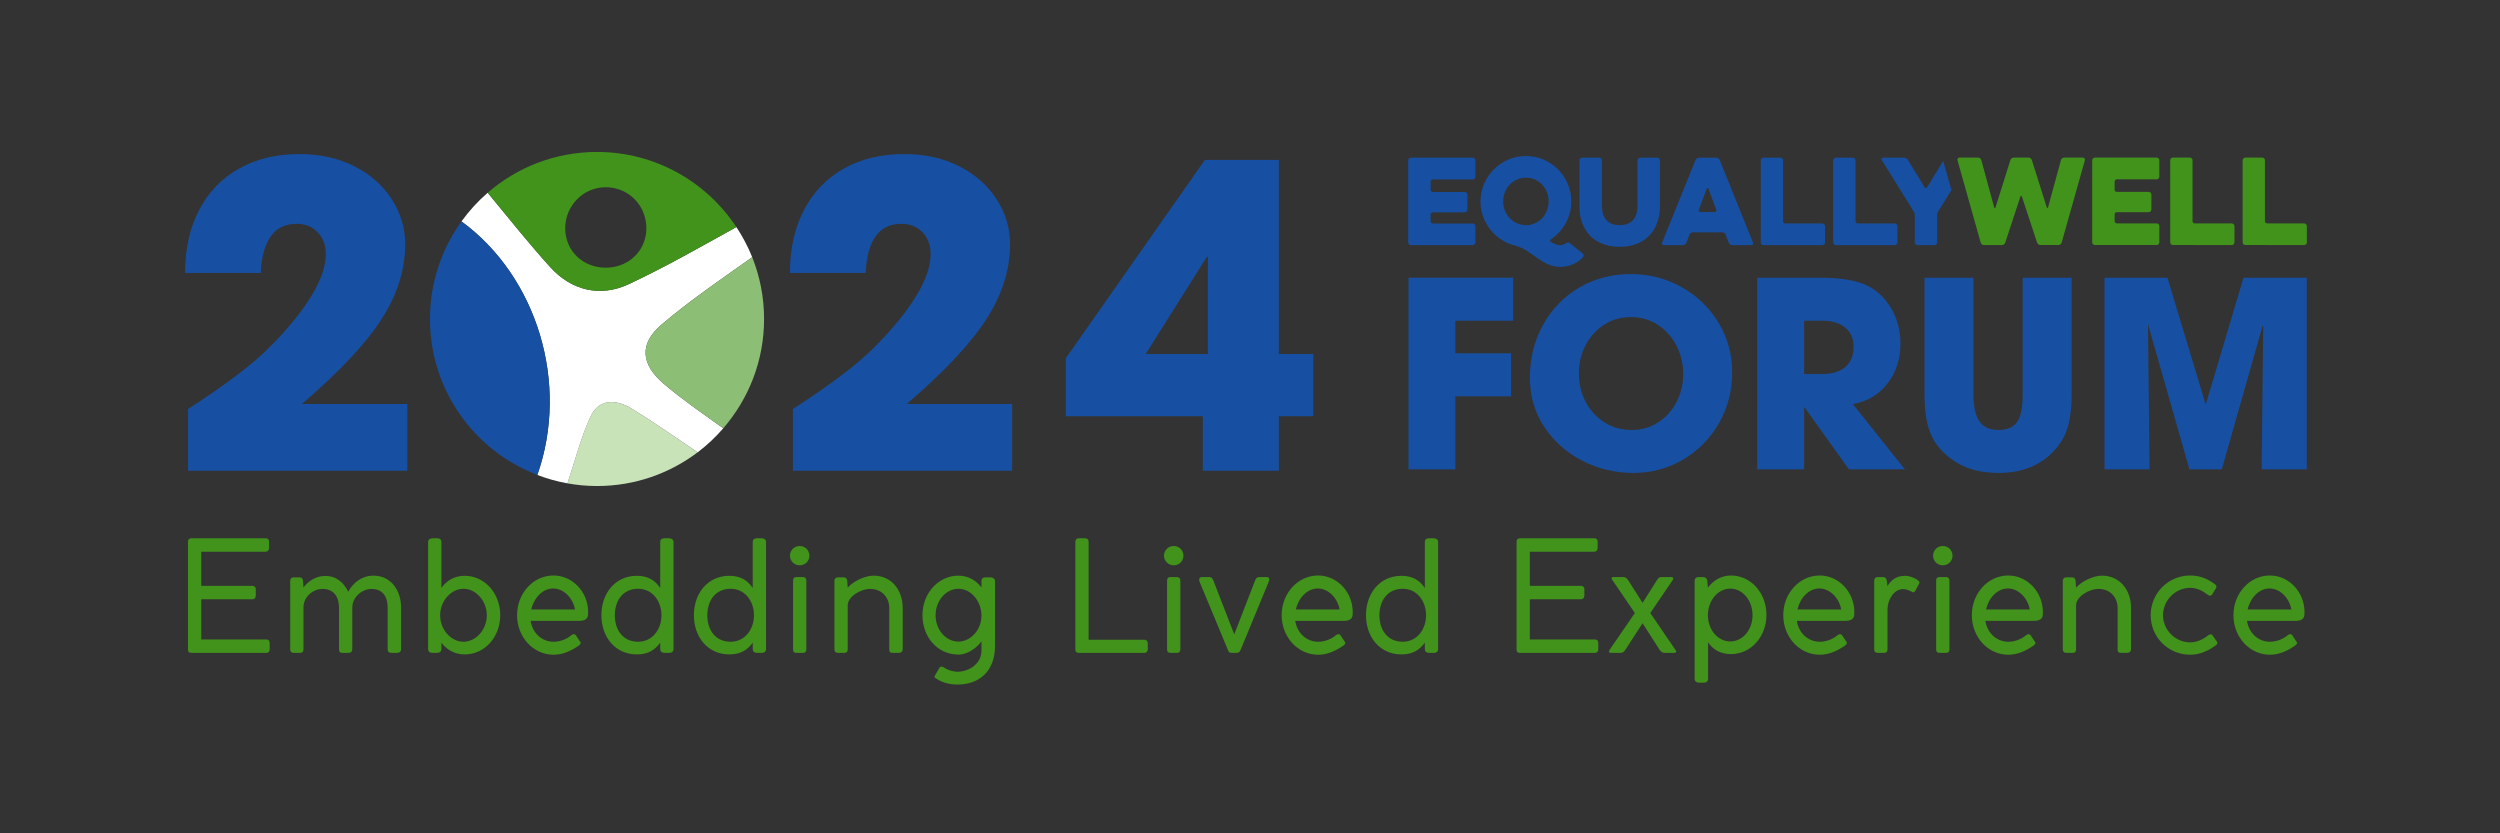 <svg xmlns="http://www.w3.org/2000/svg" xmlns:xlink="http://www.w3.org/1999/xlink" width="1500" viewBox="0 0 1125 375" height="500" preserveAspectRatio="xMidYMid meet"><rect x="0" y="0" width="1125" height="375" fill="#333333" stroke="none"/><defs><g></g><clipPath id="14dbb503f8"><path d="M 633.473 70.898 L 664 70.898 L 664 110.336 L 633.473 110.336 Z M 633.473 70.898 " clip-rule="nonzero"></path></clipPath><clipPath id="b8f1b9b05d"><path d="M 634.902 110.312 C 634.242 110.312 633.688 109.75 633.688 109.098 L 633.688 72.176 C 633.688 71.516 634.242 70.965 634.902 70.965 L 662.695 70.965 C 663.355 70.965 663.906 71.516 663.906 72.176 L 663.906 79.539 C 663.906 80.191 663.355 80.75 662.695 80.75 L 644.789 80.75 C 644.234 80.75 643.777 81.207 643.777 81.762 L 643.777 85.391 C 643.777 85.941 644.234 86.398 644.789 86.398 L 659.117 86.398 C 659.773 86.398 660.328 86.949 660.328 87.609 L 660.328 94.324 C 660.328 94.98 659.773 95.535 659.117 95.535 L 644.789 95.535 C 644.234 95.535 643.777 95.992 643.777 96.543 L 643.777 99.57 C 643.777 100.125 644.234 100.578 644.789 100.578 L 662.695 100.578 C 663.355 100.578 663.906 101.133 663.906 101.793 L 663.906 109.098 C 663.906 109.758 663.355 110.312 662.695 110.312 Z M 634.902 110.312 " clip-rule="nonzero"></path></clipPath><clipPath id="bf8f815040"><path d="M 666.113 70 L 712.805 70 L 712.805 120.309 L 666.113 120.309 Z M 666.113 70 " clip-rule="nonzero"></path></clipPath><clipPath id="e5b3cbdbb0"><path d="M 676.414 90.637 C 676.414 96.594 680.953 101.328 686.656 101.328 C 692.457 101.328 696.891 96.586 696.891 90.637 C 696.891 84.688 692.457 79.938 686.656 79.938 C 680.953 79.938 676.414 84.68 676.414 90.629 M 666.227 90.629 C 666.227 79.383 675.512 70.207 686.656 70.207 C 697.902 70.207 707.086 79.383 707.086 90.637 C 707.086 97.797 703.352 104.102 697.805 107.738 L 697.453 108.547 C 699.27 109.758 700.578 110.359 702.043 110.359 C 702.449 110.359 703.652 110.262 704.664 109.504 C 705.371 108.953 705.926 108.953 706.582 109.504 L 712.18 114.047 C 712.684 114.395 712.734 115.258 712.336 115.715 C 709.512 118.895 705.371 120.098 702.09 120.098 C 693.973 120.098 689.383 112.629 682.215 110.621 C 673.133 108.555 666.227 100.383 666.227 90.645 " clip-rule="nonzero"></path></clipPath><clipPath id="40d98ce033"><path d="M 710.762 70.898 L 747 70.898 L 747 111.242 L 710.762 111.242 Z M 710.762 70.898 " clip-rule="nonzero"></path></clipPath><clipPath id="5d1d0a3369"><path d="M 736.898 72.176 C 736.898 71.516 737.453 70.965 738.113 70.965 L 745.727 70.965 C 746.387 70.965 746.938 71.516 746.938 72.176 L 746.938 93.109 C 746.938 103.25 740.586 111.066 728.828 111.066 C 717.023 111.066 710.766 103.25 710.766 93.109 L 710.766 72.176 C 710.766 71.516 711.32 70.965 711.977 70.965 L 719.641 70.965 C 720.301 70.965 720.855 71.516 720.855 72.176 L 720.855 92.5 C 720.855 98.203 723.578 101.328 728.828 101.328 C 734.125 101.328 736.898 98.203 736.898 92.5 Z M 736.898 72.176 " clip-rule="nonzero"></path></clipPath><clipPath id="ff815e7626"><path d="M 747.707 70.898 L 789 70.898 L 789 110.336 L 747.707 110.336 Z M 747.707 70.898 " clip-rule="nonzero"></path></clipPath><clipPath id="c05f97d744"><path d="M 771.707 95.43 L 772.512 94.926 L 768.777 84.836 C 768.68 84.484 768.176 84.484 768.07 84.836 L 764.441 94.469 C 764.285 94.926 764.586 95.43 765.09 95.43 Z M 762.977 72.07 C 763.227 71.41 763.938 70.965 764.645 70.965 L 772.211 70.965 C 772.918 70.965 773.625 71.418 773.879 72.07 L 788.859 109.195 C 789.062 109.699 788.703 110.301 788.102 110.301 L 779.527 110.301 C 778.816 110.301 778.168 109.848 777.914 109.195 L 776.508 105.512 C 776.305 104.957 775.75 104.551 775.148 104.551 L 761.668 104.551 C 761.062 104.551 760.504 104.957 760.309 105.512 L 758.891 109.195 C 758.641 109.855 757.98 110.301 757.281 110.301 L 748.703 110.301 C 748.102 110.301 747.746 109.699 747.949 109.195 Z M 762.977 72.07 " clip-rule="nonzero"></path></clipPath><clipPath id="fe98557182"><path d="M 792.133 70.898 L 821.371 70.898 L 821.371 110.336 L 792.133 110.336 Z M 792.133 70.898 " clip-rule="nonzero"></path></clipPath><clipPath id="7adfca124c"><path d="M 793.551 110.312 C 792.895 110.312 792.34 109.758 792.34 109.098 L 792.34 72.176 C 792.34 71.516 792.895 70.965 793.551 70.965 L 801.168 70.965 C 801.828 70.965 802.379 71.516 802.379 72.176 L 802.379 99.562 C 802.379 100.117 802.836 100.57 803.391 100.57 L 820.035 100.57 C 820.688 100.57 821.25 101.125 821.25 101.785 L 821.25 109.098 C 821.25 109.758 820.695 110.312 820.035 110.312 Z M 793.551 110.312 " clip-rule="nonzero"></path></clipPath><clipPath id="21d9f85504"><path d="M 824.77 70.898 L 854 70.898 L 854 110.336 L 824.77 110.336 Z M 824.77 70.898 " clip-rule="nonzero"></path></clipPath><clipPath id="270bfd457b"><path d="M 826.141 110.312 C 825.48 110.312 824.926 109.758 824.926 109.098 L 824.926 72.176 C 824.926 71.516 825.48 70.965 826.141 70.965 L 833.754 70.965 C 834.414 70.965 834.969 71.516 834.969 72.176 L 834.969 99.562 C 834.969 100.117 835.422 100.57 835.977 100.57 L 852.621 100.57 C 853.273 100.57 853.836 101.125 853.836 101.785 L 853.836 109.098 C 853.836 109.758 853.281 110.312 852.621 110.312 Z M 826.141 110.312 " clip-rule="nonzero"></path></clipPath><clipPath id="4c2bec55a0"><path d="M 880.527 70.898 L 938.551 70.898 L 938.551 110.336 L 880.527 110.336 Z M 880.527 70.898 " clip-rule="nonzero"></path></clipPath><clipPath id="051c608034"><path d="M 902.395 109.105 C 902.191 109.812 901.539 110.27 900.832 110.27 L 892.809 110.27 C 892.102 110.27 891.449 109.766 891.293 109.105 L 880.855 72.078 C 880.703 71.523 881.156 70.914 881.766 70.914 L 890.09 70.914 C 890.797 70.914 891.449 71.418 891.605 72.078 L 897.406 93.41 C 897.453 93.664 897.859 93.711 897.957 93.41 L 904.664 72.078 C 904.867 71.371 905.516 70.914 906.227 70.914 L 912.781 70.914 C 913.492 70.914 914.141 71.371 914.344 72.078 L 921.059 93.363 C 921.156 93.664 921.562 93.613 921.609 93.363 L 927.414 72.078 C 927.566 71.418 928.219 70.914 928.926 70.914 L 937.297 70.914 C 937.898 70.914 938.355 71.516 938.211 72.078 L 927.77 109.098 C 927.617 109.758 926.965 110.262 926.258 110.262 L 918.234 110.262 C 917.527 110.262 916.875 109.805 916.672 109.098 L 909.812 88.367 C 909.715 88.066 909.309 88.066 909.211 88.367 Z M 902.395 109.105 " clip-rule="nonzero"></path></clipPath><clipPath id="dd296b6b61"><path d="M 941.273 70.898 L 971.871 70.898 L 971.871 110.336 L 941.273 110.336 Z M 941.273 70.898 " clip-rule="nonzero"></path></clipPath><clipPath id="f05dc37422"><path d="M 942.699 110.262 C 942.043 110.262 941.488 109.707 941.488 109.051 L 941.488 72.125 C 941.488 71.469 942.043 70.914 942.699 70.914 L 970.496 70.914 C 971.152 70.914 971.707 71.469 971.707 72.125 L 971.707 79.488 C 971.707 80.148 971.152 80.703 970.496 80.703 L 952.586 80.703 C 952.031 80.703 951.578 81.156 951.578 81.711 L 951.578 85.34 C 951.578 85.895 952.031 86.348 952.586 86.348 L 966.914 86.348 C 967.574 86.348 968.125 86.902 968.125 87.562 L 968.125 94.266 C 968.125 94.926 967.574 95.477 966.914 95.477 L 952.586 95.477 C 952.031 95.477 951.578 95.934 951.578 96.488 L 951.578 99.516 C 951.578 100.066 952.031 100.523 952.586 100.523 L 970.496 100.523 C 971.152 100.523 971.707 101.074 971.707 101.734 L 971.707 109.051 C 971.707 109.707 971.152 110.262 970.496 110.262 Z M 942.699 110.262 " clip-rule="nonzero"></path></clipPath><clipPath id="aae03afce7"><path d="M 976.402 70.898 L 1005.641 70.898 L 1005.641 110.336 L 976.402 110.336 Z M 976.402 70.898 " clip-rule="nonzero"></path></clipPath><clipPath id="91f89b8553"><path d="M 977.809 110.262 C 977.148 110.262 976.598 109.707 976.598 109.051 L 976.598 72.125 C 976.598 71.469 977.148 70.914 977.809 70.914 L 985.426 70.914 C 986.082 70.914 986.637 71.469 986.637 72.125 L 986.637 99.523 C 986.637 100.074 987.094 100.531 987.645 100.531 L 1004.293 100.531 C 1004.945 100.531 1005.504 101.086 1005.504 101.742 L 1005.504 109.059 C 1005.504 109.715 1004.953 110.27 1004.293 110.27 Z M 977.809 110.262 " clip-rule="nonzero"></path></clipPath><clipPath id="3bfe72ebeb"><path d="M 1009.043 70.898 L 1038.281 70.898 L 1038.281 110.336 L 1009.043 110.336 Z M 1009.043 70.898 " clip-rule="nonzero"></path></clipPath><clipPath id="cd43cffffe"><path d="M 1010.395 110.262 C 1009.734 110.262 1009.184 109.707 1009.184 109.051 L 1009.184 72.125 C 1009.184 71.469 1009.734 70.914 1010.395 70.914 L 1018.012 70.914 C 1018.668 70.914 1019.223 71.469 1019.223 72.125 L 1019.223 99.523 C 1019.223 100.074 1019.68 100.531 1020.23 100.531 L 1036.879 100.531 C 1037.531 100.531 1038.09 101.086 1038.09 101.742 L 1038.09 109.059 C 1038.09 109.715 1037.539 110.27 1036.879 110.27 Z M 1010.395 110.262 " clip-rule="nonzero"></path></clipPath><clipPath id="0ddc93799d"><path d="M 846.305 70.898 L 878.262 70.898 L 878.262 110.336 L 846.305 110.336 Z M 846.305 70.898 " clip-rule="nonzero"></path></clipPath><clipPath id="7d16f9a2e9"><path d="M 874.445 72.41 L 867.145 84.379 C 866.941 84.785 866.34 84.785 866.137 84.379 L 858.57 72.02 C 858.219 71.363 857.512 70.965 856.758 70.965 L 847.324 70.965 C 846.773 70.965 846.473 71.516 846.773 71.973 L 861.094 95.023 C 861.441 95.527 861.645 96.285 861.645 96.887 L 861.645 109.09 C 861.645 109.75 862.199 110.301 862.859 110.301 L 870.473 110.301 C 871.133 110.301 871.688 109.75 871.688 109.09 L 871.688 96.887 C 871.688 96.285 871.891 95.527 872.238 95.023 L 878.145 85.551 Z M 874.445 72.41 " clip-rule="nonzero"></path></clipPath><clipPath id="717fbb716d"><path d="M 255 180 L 314 180 L 314 218.777 L 255 218.777 Z M 255 180 " clip-rule="nonzero"></path></clipPath><clipPath id="04b26ec040"><path d="M 265.672 187.566 C 261.445 196.73 258.961 206.684 255.336 217.516 C 259.664 218.285 264.105 218.711 268.664 218.711 C 285.664 218.711 301.34 213.062 313.93 203.543 C 303.055 196.199 293.801 189.699 284.18 183.84 C 277.363 179.695 269.539 179.156 265.672 187.566 " clip-rule="nonzero"></path></clipPath><clipPath id="46ee64a225"><path d="M 207.34 86.645 L 338.836 86.645 L 338.836 218 L 207.34 218 Z M 207.34 86.645 " clip-rule="nonzero"></path></clipPath><clipPath id="e9529ed174"><path d="M 297.633 146.113 C 310.328 135.293 324.23 125.867 338.504 115.75 C 336.59 110.961 334.176 106.426 331.367 102.18 C 315.266 111.055 299.383 120.191 282.844 127.914 C 270.172 133.832 257.211 130.828 247.59 120.191 C 238.461 110.109 229.934 99.453 219.461 86.734 C 215.055 90.555 211.094 94.883 207.664 99.637 C 241.695 124.531 256.336 172.547 241.801 213.73 C 246.141 215.387 250.664 216.676 255.348 217.516 C 258.973 206.684 261.457 196.73 265.684 187.566 C 269.551 179.168 277.375 179.695 284.191 183.84 C 293.812 189.699 303.066 196.199 313.941 203.543 C 318.164 200.355 322.02 196.719 325.473 192.723 C 316.508 186.289 307.164 179.926 298.598 172.617 C 288.449 163.949 287.527 154.73 297.645 146.113 " clip-rule="nonzero"></path></clipPath><clipPath id="5f366a4946"><path d="M 219.352 68.312 L 331.883 68.312 L 331.883 131 L 219.352 131 Z M 219.352 68.312 " clip-rule="nonzero"></path></clipPath><clipPath id="fdd02c2acd"><path d="M 272.105 84.262 C 282.66 84.043 290.945 92.281 290.863 102.93 C 290.785 112.871 282.785 120.504 272.508 120.457 C 262.148 120.41 254.379 112.816 254.348 102.723 C 254.324 92.742 262.277 84.469 272.105 84.273 M 282.844 127.926 C 299.383 120.191 315.266 111.055 331.367 102.18 C 317.922 81.832 294.883 68.379 268.664 68.379 C 249.844 68.379 232.652 75.305 219.461 86.734 C 229.934 99.441 238.461 110.109 247.59 120.191 C 257.223 130.828 270.172 133.82 282.844 127.902 " clip-rule="nonzero"></path></clipPath><clipPath id="853fc1d20f"><path d="M 290 115.727 L 343.895 115.727 L 343.895 192.855 L 290 192.855 Z M 290 115.727 " clip-rule="nonzero"></path></clipPath><clipPath id="ddcd492c12"><path d="M 338.504 115.75 C 324.242 125.867 310.34 135.293 297.633 146.113 C 287.516 154.73 288.438 163.949 298.586 172.617 C 307.152 179.926 316.508 186.301 325.461 192.723 C 336.891 179.547 343.832 162.363 343.832 143.547 C 343.832 133.715 341.934 124.348 338.504 115.75 " clip-rule="nonzero"></path></clipPath><clipPath id="419d68e4e4"><path d="M 193.43 99.289 L 248 99.289 L 248 214 L 193.43 214 Z M 193.43 99.289 " clip-rule="nonzero"></path></clipPath><clipPath id="a0a1323822"><path d="M 207.676 99.637 C 198.766 111.996 193.496 127.145 193.496 143.547 C 193.496 175.586 213.555 202.922 241.801 213.73 C 256.336 172.547 241.695 124.531 207.676 99.637 " clip-rule="nonzero"></path></clipPath></defs><g fill="#41931b" fill-opacity="1"><g transform="translate(78.957, 293.792)"><g><path d="M 7.16 -51.57 C 6.188 -51.57 5.629 -51.016 5.629 -49.973 L 5.629 -1.461 C 5.629 -0.418 6.188 0 7.16 0 L 40.867 0 C 41.84 0 42.395 -0.555 42.395 -1.527 L 42.395 -4.379 C 42.395 -5.492 41.84 -6.047 40.797 -6.047 L 11.605 -6.047 L 11.605 -24.117 L 34.613 -24.117 C 35.586 -24.117 36.141 -24.883 36.141 -25.715 L 36.141 -28.566 C 36.141 -29.676 35.445 -30.164 34.613 -30.164 L 11.605 -30.164 L 11.605 -45.523 L 40.52 -45.523 C 41.562 -45.523 42.117 -46.289 42.117 -47.121 L 42.117 -49.973 C 42.117 -51.082 41.562 -51.57 40.59 -51.57 Z M 7.16 -51.57 "></path></g></g></g><g fill="#41931b" fill-opacity="1"><g transform="translate(124.962, 293.792)"><g><path d="M 11.398 -32.457 C 11.328 -33.359 10.773 -33.984 9.801 -33.984 L 7.16 -33.984 C 6.254 -33.984 5.629 -33.43 5.629 -32.457 L 5.629 -1.527 C 5.629 -0.555 6.188 0 7.227 0 L 10.078 0 C 11.051 0 11.605 -0.488 11.605 -1.527 L 11.605 -20.504 C 11.605 -25.09 15.707 -28.773 20.227 -28.773 C 25.297 -28.773 27.594 -25.09 27.594 -20.434 L 27.594 -1.668 C 27.594 -0.555 27.941 0 29.121 0 L 31.902 0 C 32.945 0 33.57 -0.625 33.57 -1.738 L 33.57 -20.363 C 33.57 -25.16 38.016 -28.773 42.188 -28.773 C 47.398 -28.773 49.484 -25.09 49.484 -20.434 L 49.484 -1.668 C 49.484 -0.555 50.039 0 51.293 0 L 53.793 0 C 54.766 0 55.531 -0.625 55.531 -1.738 L 55.531 -20.363 C 55.531 -28.078 51.016 -34.75 43.09 -34.75 C 37.949 -34.75 33.918 -31.625 31.762 -27.523 C 29.816 -31.344 26.758 -34.613 21.336 -34.613 C 17.027 -34.613 13.484 -32.039 11.605 -29.398 Z M 11.398 -32.457 "></path></g></g></g><g fill="#41931b" fill-opacity="1"><g transform="translate(187.021, 293.792)"><g><path d="M 5.629 -1.738 C 5.629 -0.625 6.324 0 7.574 0 L 9.66 0 C 10.844 0 11.605 -0.625 11.605 -1.738 L 11.605 -4.586 C 13.898 -1.461 17.652 0.695 22.102 0.695 C 31.066 0.695 38.086 -7.09 38.086 -16.957 C 38.086 -26.828 31.066 -34.68 22.102 -34.68 C 17.445 -34.68 13.832 -32.457 11.605 -29.191 L 11.605 -49.902 C 11.605 -50.945 10.98 -51.57 9.66 -51.57 L 7.645 -51.57 C 6.465 -51.57 5.629 -50.945 5.629 -49.902 Z M 11.051 -16.891 C 11.051 -23.422 15.984 -28.844 21.547 -28.844 C 27.105 -28.844 32.039 -23.422 32.039 -16.891 C 32.039 -10.426 27.105 -5.004 21.547 -5.004 C 15.984 -5.004 11.051 -10.426 11.051 -16.891 Z M 11.051 -16.891 "></path></g></g></g><g fill="#41931b" fill-opacity="1"><g transform="translate(229.622, 293.792)"><g><path d="M 19.461 0.836 C 23.77 0.836 27.383 -0.973 30.512 -3.059 C 30.93 -3.336 31.625 -3.824 31.691 -4.449 C 31.691 -4.656 31.625 -4.863 31.414 -5.074 L 29.469 -7.992 C 29.262 -8.27 28.98 -8.41 28.703 -8.41 C 28.219 -8.41 27.73 -8.199 27.453 -7.922 C 25.23 -6.047 22.242 -5.004 19.461 -5.004 C 14.316 -5.004 10.008 -8.828 9.176 -14.387 L 30.512 -14.387 C 33.012 -14.387 35.027 -14.805 35.027 -17.582 L 35.027 -18.418 C 35.027 -27.453 27.941 -34.82 19.461 -34.82 C 10.355 -34.82 3.059 -26.828 3.059 -16.957 C 3.059 -7.09 10.355 0.836 19.461 0.836 Z M 9.453 -19.531 C 10.633 -24.742 14.527 -28.98 19.32 -28.98 C 23.977 -28.98 28.219 -24.742 29.121 -19.531 Z M 9.453 -19.531 "></path></g></g></g><g fill="#41931b" fill-opacity="1"><g transform="translate(267.983, 293.792)"><g><path d="M 35.098 -49.902 C 35.098 -50.945 34.266 -51.57 33.082 -51.57 L 31.066 -51.57 C 29.746 -51.57 29.121 -50.945 29.121 -49.902 L 29.121 -29.191 C 26.898 -32.457 23.84 -34.68 18.625 -34.68 C 8.895 -34.68 2.641 -26.828 2.641 -16.957 C 2.641 -7.09 8.895 0.695 18.625 0.695 C 23.84 0.695 26.828 -1.461 29.121 -4.586 L 29.121 -1.738 C 29.121 -0.625 29.887 0 31.066 0 L 33.152 0 C 34.402 0 35.098 -0.625 35.098 -1.738 Z M 29.676 -16.891 C 29.676 -10.426 25.438 -5.004 19.184 -5.004 C 12.23 -5.004 8.688 -10.426 8.688 -16.891 C 8.688 -23.422 12.23 -28.844 19.184 -28.844 C 25.508 -28.844 29.676 -23.422 29.676 -16.891 Z M 29.676 -16.891 "></path></g></g></g><g fill="#41931b" fill-opacity="1"><g transform="translate(309.611, 293.792)"><g><path d="M 35.098 -49.902 C 35.098 -50.945 34.266 -51.57 33.082 -51.57 L 31.066 -51.57 C 29.746 -51.57 29.121 -50.945 29.121 -49.902 L 29.121 -29.191 C 26.898 -32.457 23.84 -34.68 18.625 -34.68 C 8.895 -34.68 2.641 -26.828 2.641 -16.957 C 2.641 -7.09 8.895 0.695 18.625 0.695 C 23.84 0.695 26.828 -1.461 29.121 -4.586 L 29.121 -1.738 C 29.121 -0.625 29.887 0 31.066 0 L 33.152 0 C 34.402 0 35.098 -0.625 35.098 -1.738 Z M 29.676 -16.891 C 29.676 -10.426 25.438 -5.004 19.184 -5.004 C 12.23 -5.004 8.688 -10.426 8.688 -16.891 C 8.688 -23.422 12.23 -28.844 19.184 -28.844 C 25.508 -28.844 29.676 -23.422 29.676 -16.891 Z M 29.676 -16.891 "></path></g></g></g><g fill="#41931b" fill-opacity="1"><g transform="translate(351.238, 293.792)"><g><path d="M 11.605 -32.598 C 11.605 -33.5 10.98 -34.125 10.078 -34.125 L 7.16 -34.125 C 6.188 -34.125 5.629 -33.57 5.629 -32.598 L 5.629 -1.527 C 5.629 -0.488 6.117 0 7.16 0 L 10.078 0 C 11.051 0 11.605 -0.488 11.605 -1.527 Z M 4.238 -43.715 C 4.238 -41.352 6.188 -39.406 8.617 -39.406 C 11.121 -39.406 12.996 -41.352 12.996 -43.715 C 12.996 -46.148 11.121 -48.094 8.617 -48.094 C 6.188 -48.094 4.238 -46.148 4.238 -43.715 Z M 4.238 -43.715 "></path></g></g></g><g fill="#41931b" fill-opacity="1"><g transform="translate(369.863, 293.792)"><g><path d="M 11.398 -32.457 C 11.328 -33.43 10.703 -33.984 9.801 -33.984 L 7.16 -33.984 C 6.324 -33.984 5.629 -33.43 5.629 -32.457 L 5.629 -1.527 C 5.629 -0.555 6.188 0 7.227 0 L 10.078 0 C 11.051 0 11.605 -0.488 11.605 -1.527 L 11.605 -21.406 C 11.605 -25.16 17.168 -28.773 21.754 -28.773 C 27.035 -28.773 30.301 -24.883 30.301 -20.227 L 30.301 -1.668 C 30.301 -0.555 30.582 0 31.832 0 L 34.68 0 C 35.586 0 36.348 -0.625 36.348 -1.738 L 36.348 -20.227 C 36.348 -28.285 31.277 -34.75 23.281 -34.75 C 19.113 -34.75 13.762 -31.969 11.605 -29.328 Z M 11.398 -32.457 "></path></g></g></g><g fill="#41931b" fill-opacity="1"><g transform="translate(412.324, 293.792)"><g><path d="M 29.328 -0.973 C 29.328 4.934 23.699 8.48 18.559 8.48 C 16.402 8.48 13.969 7.645 12.23 6.465 C 12.023 6.324 11.676 6.188 11.469 6.188 C 10.91 6.188 10.703 6.324 10.496 6.602 L 8.547 9.938 C 8.48 10.008 8.199 10.496 8.199 10.703 C 8.199 11.121 8.41 11.258 9.035 11.605 C 11.746 13.344 14.734 14.246 18.625 14.246 C 28.148 14.246 35.445 8.48 35.445 -3.266 L 35.445 -32.25 C 35.445 -33.359 34.473 -33.984 33.43 -33.984 L 31.207 -33.984 C 29.816 -33.984 29.328 -33.293 29.328 -32.25 L 29.328 -29.398 C 27.246 -32.316 23.629 -34.75 18.973 -34.75 C 9.938 -34.75 2.781 -26.828 2.781 -16.957 C 2.781 -7.16 9.523 0.766 18.973 0.766 C 23.215 0.766 27.176 -2.293 29.328 -5.145 Z M 8.688 -16.957 C 8.688 -23.422 13.344 -28.844 18.973 -28.844 C 24.672 -28.844 29.328 -23.215 29.328 -16.75 C 29.328 -10.285 24.395 -5.074 18.973 -5.074 C 13.344 -5.074 8.688 -10.355 8.688 -16.957 Z M 8.688 -16.957 "></path></g></g></g><g fill="#41931b" fill-opacity="1"><g transform="translate(455.133, 293.792)"><g></g></g></g><g fill="#41931b" fill-opacity="1"><g transform="translate(478.275, 293.792)"><g><path d="M 11.605 -5.906 L 11.605 -50.039 C 11.605 -51.016 10.98 -51.57 10.078 -51.57 L 7.227 -51.57 C 6.188 -51.57 5.629 -50.875 5.629 -50.039 L 5.629 -1.527 C 5.629 -0.488 6.117 0 7.16 0 L 36.695 0 C 37.602 0 38.227 -0.695 38.227 -1.527 L 38.227 -4.309 C 38.227 -5.352 37.531 -5.906 36.695 -5.906 Z M 11.605 -5.906 "></path></g></g></g><g fill="#41931b" fill-opacity="1"><g transform="translate(519.555, 293.792)"><g><path d="M 11.605 -32.598 C 11.605 -33.5 10.98 -34.125 10.078 -34.125 L 7.16 -34.125 C 6.188 -34.125 5.629 -33.57 5.629 -32.598 L 5.629 -1.527 C 5.629 -0.488 6.117 0 7.16 0 L 10.078 0 C 11.051 0 11.605 -0.488 11.605 -1.527 Z M 4.238 -43.715 C 4.238 -41.352 6.188 -39.406 8.617 -39.406 C 11.121 -39.406 12.996 -41.352 12.996 -43.715 C 12.996 -46.148 11.121 -48.094 8.617 -48.094 C 6.188 -48.094 4.238 -46.148 4.238 -43.715 Z M 4.238 -43.715 "></path></g></g></g><g fill="#41931b" fill-opacity="1"><g transform="translate(538.18, 293.792)"><g><path d="M 7.715 -32.875 C 7.367 -33.637 6.812 -34.125 5.906 -34.125 L 2.918 -34.125 C 1.945 -34.125 1.461 -33.777 1.461 -33.012 C 1.461 -32.316 1.738 -31.762 1.809 -31.555 L 14.387 -1.32 C 14.734 -0.348 14.941 0 16.195 0 L 18.211 0 C 19.043 0 19.598 -0.207 20.086 -1.32 L 32.734 -31.969 C 32.805 -32.039 33.012 -32.734 33.012 -33.012 C 33.012 -33.777 32.527 -34.125 31.555 -34.125 L 28.633 -34.125 C 27.73 -34.125 27.105 -33.707 26.758 -32.945 L 17.234 -8.34 Z M 7.715 -32.875 "></path></g></g></g><g fill="#41931b" fill-opacity="1"><g transform="translate(573.692, 293.792)"><g><path d="M 19.461 0.836 C 23.77 0.836 27.383 -0.973 30.512 -3.059 C 30.93 -3.336 31.625 -3.824 31.691 -4.449 C 31.691 -4.656 31.625 -4.863 31.414 -5.074 L 29.469 -7.992 C 29.262 -8.27 28.98 -8.41 28.703 -8.41 C 28.219 -8.41 27.73 -8.199 27.453 -7.922 C 25.23 -6.047 22.242 -5.004 19.461 -5.004 C 14.316 -5.004 10.008 -8.828 9.176 -14.387 L 30.512 -14.387 C 33.012 -14.387 35.027 -14.805 35.027 -17.582 L 35.027 -18.418 C 35.027 -27.453 27.941 -34.82 19.461 -34.82 C 10.355 -34.82 3.059 -26.828 3.059 -16.957 C 3.059 -7.09 10.355 0.836 19.461 0.836 Z M 9.453 -19.531 C 10.633 -24.742 14.527 -28.98 19.32 -28.98 C 23.977 -28.98 28.219 -24.742 29.121 -19.531 Z M 9.453 -19.531 "></path></g></g></g><g fill="#41931b" fill-opacity="1"><g transform="translate(612.053, 293.792)"><g><path d="M 35.098 -49.902 C 35.098 -50.945 34.266 -51.57 33.082 -51.57 L 31.066 -51.57 C 29.746 -51.57 29.121 -50.945 29.121 -49.902 L 29.121 -29.191 C 26.898 -32.457 23.84 -34.68 18.625 -34.68 C 8.895 -34.68 2.641 -26.828 2.641 -16.957 C 2.641 -7.09 8.895 0.695 18.625 0.695 C 23.84 0.695 26.828 -1.461 29.121 -4.586 L 29.121 -1.738 C 29.121 -0.625 29.887 0 31.066 0 L 33.152 0 C 34.402 0 35.098 -0.625 35.098 -1.738 Z M 29.676 -16.891 C 29.676 -10.426 25.438 -5.004 19.184 -5.004 C 12.23 -5.004 8.688 -10.426 8.688 -16.891 C 8.688 -23.422 12.23 -28.844 19.184 -28.844 C 25.508 -28.844 29.676 -23.422 29.676 -16.891 Z M 29.676 -16.891 "></path></g></g></g><g fill="#41931b" fill-opacity="1"><g transform="translate(653.681, 293.792)"><g></g></g></g><g fill="#41931b" fill-opacity="1"><g transform="translate(676.823, 293.792)"><g><path d="M 7.16 -51.57 C 6.188 -51.57 5.629 -51.016 5.629 -49.973 L 5.629 -1.461 C 5.629 -0.418 6.188 0 7.16 0 L 40.867 0 C 41.84 0 42.395 -0.555 42.395 -1.527 L 42.395 -4.379 C 42.395 -5.492 41.84 -6.047 40.797 -6.047 L 11.605 -6.047 L 11.605 -24.117 L 34.613 -24.117 C 35.586 -24.117 36.141 -24.883 36.141 -25.715 L 36.141 -28.566 C 36.141 -29.676 35.445 -30.164 34.613 -30.164 L 11.605 -30.164 L 11.605 -45.523 L 40.52 -45.523 C 41.562 -45.523 42.117 -46.289 42.117 -47.121 L 42.117 -49.973 C 42.117 -51.082 41.562 -51.57 40.59 -51.57 Z M 7.16 -51.57 "></path></g></g></g><g fill="#41931b" fill-opacity="1"><g transform="translate(722.828, 293.792)"><g><path d="M 19.809 -17.93 L 29.953 -32.875 C 30.301 -33.43 30.164 -34.125 29.328 -34.125 L 25.09 -34.125 C 23.977 -34.125 23.492 -33.848 22.797 -32.734 L 16.332 -22.52 L 9.871 -32.664 C 9.035 -33.777 8.617 -34.125 7.508 -34.125 L 3.195 -34.125 C 2.223 -34.125 2.363 -33.359 2.57 -33.012 L 12.859 -17.93 L 1.738 -1.738 C 1.461 -1.25 1.18 -0.766 1.18 -0.555 C 1.18 -0.207 1.668 0 2.363 0 L 6.395 0 C 7.297 0 7.922 -0.418 8.547 -1.32 L 16.332 -13.344 L 24.117 -1.18 C 24.742 -0.418 25.367 0 26.203 0 L 30.371 0 C 30.996 0 31.484 -0.207 31.484 -0.555 C 31.484 -0.766 31.344 -1.043 30.996 -1.527 Z M 19.809 -17.93 "></path></g></g></g><g fill="#41931b" fill-opacity="1"><g transform="translate(756.95, 293.792)"><g><path d="M 5.629 11.676 C 5.629 12.719 6.465 13.414 7.645 13.414 L 9.66 13.414 C 10.98 13.414 11.676 12.719 11.676 11.676 L 11.676 -4.727 C 13.832 -1.527 17.234 0.555 21.961 0.555 C 30.93 0.555 37.949 -7.227 37.949 -17.098 C 37.949 -26.965 30.93 -34.82 21.961 -34.82 C 17.516 -34.82 13.762 -32.387 11.605 -29.328 L 11.328 -32.387 C 11.258 -33.43 10.496 -34.125 9.312 -34.125 L 7.508 -34.125 C 6.324 -34.125 5.629 -33.5 5.629 -32.387 Z M 11.605 -16.957 L 11.605 -17.098 C 11.676 -23.492 16.055 -28.914 21.684 -28.914 C 27.312 -28.914 31.691 -23.492 31.691 -16.957 C 31.691 -10.426 27.312 -5.145 21.684 -5.145 C 16.055 -5.145 11.605 -10.426 11.605 -16.957 Z M 11.605 -16.957 "></path></g></g></g><g fill="#41931b" fill-opacity="1"><g transform="translate(799.412, 293.792)"><g><path d="M 19.461 0.836 C 23.77 0.836 27.383 -0.973 30.512 -3.059 C 30.93 -3.336 31.625 -3.824 31.691 -4.449 C 31.691 -4.656 31.625 -4.863 31.414 -5.074 L 29.469 -7.992 C 29.262 -8.27 28.98 -8.41 28.703 -8.41 C 28.219 -8.41 27.73 -8.199 27.453 -7.922 C 25.23 -6.047 22.242 -5.004 19.461 -5.004 C 14.316 -5.004 10.008 -8.828 9.176 -14.387 L 30.512 -14.387 C 33.012 -14.387 35.027 -14.805 35.027 -17.582 L 35.027 -18.418 C 35.027 -27.453 27.941 -34.82 19.461 -34.82 C 10.355 -34.82 3.059 -26.828 3.059 -16.957 C 3.059 -7.09 10.355 0.836 19.461 0.836 Z M 9.453 -19.531 C 10.633 -24.742 14.527 -28.98 19.32 -28.98 C 23.977 -28.98 28.219 -24.742 29.121 -19.531 Z M 9.453 -19.531 "></path></g></g></g><g fill="#41931b" fill-opacity="1"><g transform="translate(837.773, 293.792)"><g><path d="M 11.258 -32.598 C 11.121 -33.43 10.633 -34.125 9.66 -34.125 L 7.16 -34.125 C 6.324 -34.125 5.629 -33.5 5.629 -32.598 L 5.629 -1.527 C 5.629 -0.488 6.188 0 7.227 0 L 10.078 0 C 11.051 0 11.605 -0.488 11.605 -1.527 L 11.605 -19.598 C 11.605 -23.84 14.457 -28.703 18.625 -28.703 C 19.879 -28.633 21.477 -28.148 22.379 -27.594 C 22.52 -27.523 22.797 -27.246 23.215 -27.246 C 23.492 -27.246 23.84 -27.453 24.117 -27.941 L 25.855 -31.207 C 25.926 -31.414 25.992 -31.555 25.992 -31.762 C 25.992 -32.598 22.52 -34.68 19.461 -34.68 C 15.152 -34.68 12.789 -32.18 11.605 -30.023 Z M 11.258 -32.598 "></path></g></g></g><g fill="#41931b" fill-opacity="1"><g transform="translate(865.641, 293.792)"><g><path d="M 11.605 -32.598 C 11.605 -33.5 10.98 -34.125 10.078 -34.125 L 7.16 -34.125 C 6.188 -34.125 5.629 -33.57 5.629 -32.598 L 5.629 -1.527 C 5.629 -0.488 6.117 0 7.16 0 L 10.078 0 C 11.051 0 11.605 -0.488 11.605 -1.527 Z M 4.238 -43.715 C 4.238 -41.352 6.188 -39.406 8.617 -39.406 C 11.121 -39.406 12.996 -41.352 12.996 -43.715 C 12.996 -46.148 11.121 -48.094 8.617 -48.094 C 6.188 -48.094 4.238 -46.148 4.238 -43.715 Z M 4.238 -43.715 "></path></g></g></g><g fill="#41931b" fill-opacity="1"><g transform="translate(884.265, 293.792)"><g><path d="M 19.461 0.836 C 23.77 0.836 27.383 -0.973 30.512 -3.059 C 30.93 -3.336 31.625 -3.824 31.691 -4.449 C 31.691 -4.656 31.625 -4.863 31.414 -5.074 L 29.469 -7.992 C 29.262 -8.27 28.98 -8.41 28.703 -8.41 C 28.219 -8.41 27.73 -8.199 27.453 -7.922 C 25.23 -6.047 22.242 -5.004 19.461 -5.004 C 14.316 -5.004 10.008 -8.828 9.176 -14.387 L 30.512 -14.387 C 33.012 -14.387 35.027 -14.805 35.027 -17.582 L 35.027 -18.418 C 35.027 -27.453 27.941 -34.82 19.461 -34.82 C 10.355 -34.82 3.059 -26.828 3.059 -16.957 C 3.059 -7.09 10.355 0.836 19.461 0.836 Z M 9.453 -19.531 C 10.633 -24.742 14.527 -28.98 19.32 -28.98 C 23.977 -28.98 28.219 -24.742 29.121 -19.531 Z M 9.453 -19.531 "></path></g></g></g><g fill="#41931b" fill-opacity="1"><g transform="translate(922.627, 293.792)"><g><path d="M 11.398 -32.457 C 11.328 -33.43 10.703 -33.984 9.801 -33.984 L 7.16 -33.984 C 6.324 -33.984 5.629 -33.43 5.629 -32.457 L 5.629 -1.527 C 5.629 -0.555 6.188 0 7.227 0 L 10.078 0 C 11.051 0 11.605 -0.488 11.605 -1.527 L 11.605 -21.406 C 11.605 -25.16 17.168 -28.773 21.754 -28.773 C 27.035 -28.773 30.301 -24.883 30.301 -20.227 L 30.301 -1.668 C 30.301 -0.555 30.582 0 31.832 0 L 34.68 0 C 35.586 0 36.348 -0.625 36.348 -1.738 L 36.348 -20.227 C 36.348 -28.285 31.277 -34.75 23.281 -34.75 C 19.113 -34.75 13.762 -31.969 11.605 -29.328 Z M 11.398 -32.457 "></path></g></g></g><g fill="#41931b" fill-opacity="1"><g transform="translate(965.088, 293.792)"><g><path d="M 20.504 -4.727 C 13.832 -4.727 8.27 -10.285 8.27 -16.957 C 8.27 -23.629 13.832 -29.262 20.504 -29.262 C 23.492 -29.262 26.062 -27.941 28.219 -26.27 C 28.633 -25.926 29.121 -25.715 29.328 -25.715 C 29.746 -25.715 30.023 -25.855 30.234 -26.133 L 30.234 -26.062 L 32.109 -29.051 C 32.25 -29.191 32.316 -29.609 32.316 -29.816 C 32.316 -30.301 31.902 -30.719 31.207 -31.207 C 27.594 -33.777 24.188 -34.82 20.504 -34.82 C 10.633 -34.82 2.711 -26.828 2.711 -16.957 C 2.711 -7.09 10.633 0.836 20.504 0.836 C 24.742 0.836 28.496 -0.902 31.555 -3.059 C 31.969 -3.336 32.734 -3.824 32.734 -4.449 C 32.734 -4.656 32.664 -4.863 32.527 -5.074 L 30.512 -7.922 C 30.371 -8.199 30.094 -8.34 29.746 -8.34 C 29.328 -8.34 28.844 -8.133 28.496 -7.855 C 26.34 -5.977 23.281 -4.727 20.504 -4.727 Z M 20.504 -4.727 "></path></g></g></g><g fill="#41931b" fill-opacity="1"><g transform="translate(1001.99, 293.792)"><g><path d="M 19.461 0.836 C 23.77 0.836 27.383 -0.973 30.512 -3.059 C 30.93 -3.336 31.625 -3.824 31.691 -4.449 C 31.691 -4.656 31.625 -4.863 31.414 -5.074 L 29.469 -7.992 C 29.262 -8.27 28.98 -8.41 28.703 -8.41 C 28.219 -8.41 27.73 -8.199 27.453 -7.922 C 25.23 -6.047 22.242 -5.004 19.461 -5.004 C 14.316 -5.004 10.008 -8.828 9.176 -14.387 L 30.512 -14.387 C 33.012 -14.387 35.027 -14.805 35.027 -17.582 L 35.027 -18.418 C 35.027 -27.453 27.941 -34.82 19.461 -34.82 C 10.355 -34.82 3.059 -26.828 3.059 -16.957 C 3.059 -7.09 10.355 0.836 19.461 0.836 Z M 9.453 -19.531 C 10.633 -24.742 14.527 -28.98 19.32 -28.98 C 23.977 -28.98 28.219 -24.742 29.121 -19.531 Z M 9.453 -19.531 "></path></g></g></g><g fill="#1750a3" fill-opacity="1"><g transform="translate(74.986, 211.837)"><g><path d="M 47.062 -56.328 C 55 -64.391 61.078 -71.914 65.297 -78.906 C 69.516 -85.895 71.625 -92.102 71.625 -97.531 C 71.625 -101.562 70.395 -104.832 67.938 -107.344 C 65.488 -109.863 62.312 -111.125 58.406 -111.125 C 48.445 -111.125 43.094 -103.754 42.344 -89.016 L 8.312 -89.016 C 8.312 -99.848 10.422 -109.297 14.641 -117.359 C 18.867 -125.43 24.852 -131.641 32.594 -135.984 C 40.344 -140.328 49.383 -142.5 59.719 -142.5 C 69.039 -142.5 77.289 -140.672 84.469 -137.016 C 91.656 -133.367 97.266 -128.426 101.297 -122.188 C 105.336 -115.945 107.359 -109.176 107.359 -101.875 C 107.359 -90.531 103.828 -79.344 96.766 -68.312 C 89.711 -57.289 77.742 -44.535 60.859 -30.047 L 108.297 -30.047 L 108.297 0 L 9.641 0 L 9.641 -27.781 C 27.023 -39 39.5 -48.516 47.062 -56.328 Z M 47.062 -56.328 "></path></g></g></g><g fill="#1750a3" fill-opacity="1"><g transform="translate(204.64, 211.837)"><g></g></g></g><g fill="#1750a3" fill-opacity="1"><g transform="translate(275.892, 211.837)"><g></g></g></g><g fill="#1750a3" fill-opacity="1"><g transform="translate(347.162, 211.837)"><g><path d="M 47.062 -56.328 C 55 -64.391 61.078 -71.914 65.297 -78.906 C 69.516 -85.895 71.625 -92.102 71.625 -97.531 C 71.625 -101.562 70.395 -104.832 67.938 -107.344 C 65.488 -109.863 62.312 -111.125 58.406 -111.125 C 48.445 -111.125 43.094 -103.754 42.344 -89.016 L 8.312 -89.016 C 8.312 -99.848 10.422 -109.297 14.641 -117.359 C 18.867 -125.43 24.852 -131.641 32.594 -135.984 C 40.344 -140.328 49.383 -142.5 59.719 -142.5 C 69.039 -142.5 77.289 -140.672 84.469 -137.016 C 91.656 -133.367 97.266 -128.426 101.297 -122.188 C 105.336 -115.945 107.359 -109.176 107.359 -101.875 C 107.359 -90.531 103.828 -79.344 96.766 -68.312 C 89.711 -57.289 77.742 -44.535 60.859 -30.047 L 108.297 -30.047 L 108.297 0 L 9.641 0 L 9.641 -27.781 C 27.023 -39 39.5 -48.516 47.062 -56.328 Z M 47.062 -56.328 "></path></g></g></g><g fill="#1750a3" fill-opacity="1"><g transform="translate(476.815, 211.837)"><g><path d="M 2.828 -24.562 L 2.828 -50.656 L 65.391 -139.859 L 98.656 -139.859 L 98.656 -52.547 L 114.156 -52.547 L 114.156 -24.562 L 98.656 -24.562 L 98.656 0 L 64.453 0 L 64.453 -24.562 Z M 38.75 -52.547 L 66.719 -52.547 L 66.719 -96.391 L 66.344 -96.391 Z M 38.75 -52.547 "></path></g></g></g><g clip-path="url(#14dbb503f8)"><g clip-path="url(#b8f1b9b05d)"><path fill="#1750a3" d="M 629.621 66.137 L 1042.133 66.137 L 1042.133 124.16 L 629.621 124.16 Z M 629.621 66.137 " fill-opacity="1" fill-rule="nonzero"></path></g></g><g clip-path="url(#bf8f815040)"><g clip-path="url(#e5b3cbdbb0)"><path fill="#1750a3" d="M 629.621 66.137 L 1042.133 66.137 L 1042.133 124.16 L 629.621 124.16 Z M 629.621 66.137 " fill-opacity="1" fill-rule="nonzero"></path></g></g><g clip-path="url(#40d98ce033)"><g clip-path="url(#5d1d0a3369)"><path fill="#1750a3" d="M 629.621 66.137 L 1042.133 66.137 L 1042.133 124.16 L 629.621 124.16 Z M 629.621 66.137 " fill-opacity="1" fill-rule="nonzero"></path></g></g><g clip-path="url(#ff815e7626)"><g clip-path="url(#c05f97d744)"><path fill="#1750a3" d="M 629.621 66.137 L 1042.133 66.137 L 1042.133 124.16 L 629.621 124.16 Z M 629.621 66.137 " fill-opacity="1" fill-rule="nonzero"></path></g></g><g clip-path="url(#fe98557182)"><g clip-path="url(#7adfca124c)"><path fill="#1750a3" d="M 629.621 66.137 L 1042.133 66.137 L 1042.133 124.16 L 629.621 124.16 Z M 629.621 66.137 " fill-opacity="1" fill-rule="nonzero"></path></g></g><g clip-path="url(#21d9f85504)"><g clip-path="url(#270bfd457b)"><path fill="#1750a3" d="M 629.621 66.137 L 1042.133 66.137 L 1042.133 124.16 L 629.621 124.16 Z M 629.621 66.137 " fill-opacity="1" fill-rule="nonzero"></path></g></g><g clip-path="url(#4c2bec55a0)"><g clip-path="url(#051c608034)"><path fill="#41931b" d="M 629.621 66.137 L 1042.133 66.137 L 1042.133 124.16 L 629.621 124.16 Z M 629.621 66.137 " fill-opacity="1" fill-rule="nonzero"></path></g></g><g clip-path="url(#dd296b6b61)"><g clip-path="url(#f05dc37422)"><path fill="#41931b" d="M 629.621 66.137 L 1042.133 66.137 L 1042.133 124.16 L 629.621 124.16 Z M 629.621 66.137 " fill-opacity="1" fill-rule="nonzero"></path></g></g><g clip-path="url(#aae03afce7)"><g clip-path="url(#91f89b8553)"><path fill="#41931b" d="M 629.621 66.137 L 1042.133 66.137 L 1042.133 124.16 L 629.621 124.16 Z M 629.621 66.137 " fill-opacity="1" fill-rule="nonzero"></path></g></g><g clip-path="url(#3bfe72ebeb)"><g clip-path="url(#cd43cffffe)"><path fill="#41931b" d="M 629.621 66.137 L 1042.133 66.137 L 1042.133 124.16 L 629.621 124.16 Z M 629.621 66.137 " fill-opacity="1" fill-rule="nonzero"></path></g></g><g clip-path="url(#0ddc93799d)"><g clip-path="url(#7d16f9a2e9)"><path fill="#1750a3" d="M 629.621 66.137 L 1042.133 66.137 L 1042.133 124.16 L 629.621 124.16 Z M 629.621 66.137 " fill-opacity="1" fill-rule="nonzero"></path></g></g><g clip-path="url(#717fbb716d)"><g clip-path="url(#04b26ec040)"><path fill="#c7e3b7" d="M 187.742 62.621 L 349.586 62.621 L 349.586 224.465 L 187.742 224.465 Z M 187.742 62.621 " fill-opacity="1" fill-rule="nonzero"></path></g></g><g clip-path="url(#46ee64a225)"><g clip-path="url(#e9529ed174)"><path fill="#ffffff" d="M 187.742 62.621 L 349.586 62.621 L 349.586 224.465 L 187.742 224.465 Z M 187.742 62.621 " fill-opacity="1" fill-rule="nonzero"></path></g></g><g clip-path="url(#5f366a4946)"><g clip-path="url(#fdd02c2acd)"><path fill="#41931b" d="M 187.742 62.621 L 349.586 62.621 L 349.586 224.465 L 187.742 224.465 Z M 187.742 62.621 " fill-opacity="1" fill-rule="nonzero"></path></g></g><g clip-path="url(#853fc1d20f)"><g clip-path="url(#ddcd492c12)"><path fill="#8dbe76" d="M 187.742 62.621 L 349.586 62.621 L 349.586 224.465 L 187.742 224.465 Z M 187.742 62.621 " fill-opacity="1" fill-rule="nonzero"></path></g></g><g clip-path="url(#419d68e4e4)"><g clip-path="url(#a0a1323822)"><path fill="#1750a3" d="M 187.742 62.621 L 349.586 62.621 L 349.586 224.465 L 187.742 224.465 Z M 187.742 62.621 " fill-opacity="1" fill-rule="nonzero"></path></g></g><g fill="#1750a3" fill-opacity="1"><g transform="translate(626.014, 211.192)"><g><path d="M 54.875 -86.219 L 54.875 -66.875 L 28.891 -66.875 L 28.891 -52.203 L 53.953 -52.203 L 53.953 -32.859 L 28.891 -32.859 L 28.891 0 L 7.812 0 L 7.812 -86.219 Z M 54.875 -86.219 "></path></g></g></g><g fill="#1750a3" fill-opacity="1"><g transform="translate(684.389, 211.192)"><g><path d="M 4.078 -41.125 C 4.078 -49.906 6.035 -57.848 9.953 -64.953 C 13.879 -72.066 19.297 -77.66 26.203 -81.734 C 33.117 -85.816 40.891 -87.859 49.516 -87.859 C 57.754 -87.859 65.367 -85.895 72.359 -81.969 C 79.348 -78.039 84.879 -72.695 88.953 -65.938 C 93.035 -59.188 95.078 -51.77 95.078 -43.688 C 95.078 -35.301 93.094 -27.648 89.125 -20.734 C 85.164 -13.828 79.785 -8.375 72.984 -4.375 C 66.191 -0.375 58.719 1.625 50.562 1.625 C 42.488 1.625 34.895 -0.176 27.781 -3.781 C 20.676 -7.395 14.945 -12.461 10.594 -18.984 C 6.25 -25.516 4.078 -32.895 4.078 -41.125 Z M 73.062 -43 C 73.062 -47.5 72.051 -51.707 70.031 -55.625 C 68.008 -59.551 65.211 -62.68 61.641 -65.016 C 58.066 -67.348 54.023 -68.516 49.516 -68.516 C 45.016 -68.516 40.992 -67.367 37.453 -65.078 C 33.922 -62.785 31.145 -59.719 29.125 -55.875 C 27.102 -52.031 26.094 -47.852 26.094 -43.344 C 26.094 -38.602 27.102 -34.289 29.125 -30.406 C 31.145 -26.52 33.961 -23.43 37.578 -21.141 C 41.191 -18.848 45.289 -17.703 49.875 -17.703 C 54.301 -17.703 58.281 -18.848 61.812 -21.141 C 65.344 -23.43 68.098 -26.5 70.078 -30.344 C 72.066 -34.195 73.062 -38.414 73.062 -43 Z M 73.062 -43 "></path></g></g></g><g fill="#1750a3" fill-opacity="1"><g transform="translate(782.963, 211.192)"><g><path d="M 28.891 -27.844 L 28.891 0 L 7.812 0 L 7.812 -86.219 L 36 -86.219 C 44.781 -86.219 51.578 -85.172 56.391 -83.078 C 61.129 -80.984 64.953 -77.547 67.859 -72.766 C 70.773 -67.984 72.234 -62.566 72.234 -56.516 C 72.234 -49.598 70.289 -43.633 66.406 -38.625 C 62.531 -33.613 57.328 -30.523 50.797 -29.359 L 74.219 0 L 49.047 0 L 29.125 -27.844 Z M 51.156 -55.234 C 51.156 -58.879 49.891 -61.727 47.359 -63.781 C 44.836 -65.844 41.477 -66.875 37.281 -66.875 L 28.891 -66.875 L 28.891 -42.875 L 37.047 -42.875 C 41.473 -42.875 44.93 -43.922 47.422 -46.016 C 49.91 -48.117 51.156 -51.191 51.156 -55.234 Z M 51.156 -55.234 "></path></g></g></g><g fill="#1750a3" fill-opacity="1"><g transform="translate(858.466, 211.192)"><g><path d="M 73.75 -33.438 C 73.75 -24.426 72.312 -17.629 69.438 -13.047 C 66.562 -8.391 62.719 -4.781 57.906 -2.219 C 53.094 0.344 47.461 1.625 41.016 1.625 C 33.711 1.625 27.578 0.188 22.609 -2.688 C 17.328 -5.789 13.5 -9.648 11.125 -14.266 C 8.758 -18.891 7.578 -25.242 7.578 -33.328 L 7.578 -86.219 L 29.594 -86.219 L 29.594 -33.672 C 29.594 -28.234 30.484 -24.211 32.266 -21.609 C 34.055 -19.004 36.895 -17.703 40.781 -17.703 C 44.664 -17.703 47.461 -18.867 49.172 -21.203 C 50.879 -23.535 51.734 -27.656 51.734 -33.562 L 51.734 -86.219 L 73.75 -86.219 Z M 73.75 -33.438 "></path></g></g></g><g fill="#1750a3" fill-opacity="1"><g transform="translate(939.213, 211.192)"><g><path d="M 79 -64.781 L 60.594 0 L 46.031 0 L 27.375 -65.359 L 28.078 0 L 7.812 0 L 7.812 -86.219 L 36.125 -86.219 L 53.25 -29.484 L 53.484 -29.484 L 70.375 -86.219 L 98.812 -86.219 L 98.812 0 L 78.531 0 L 79.234 -64.547 Z M 79 -64.781 "></path></g></g></g><g fill="#1750a3" fill-opacity="1"><g transform="translate(1045.256, 211.192)"><g></g></g></g></svg>